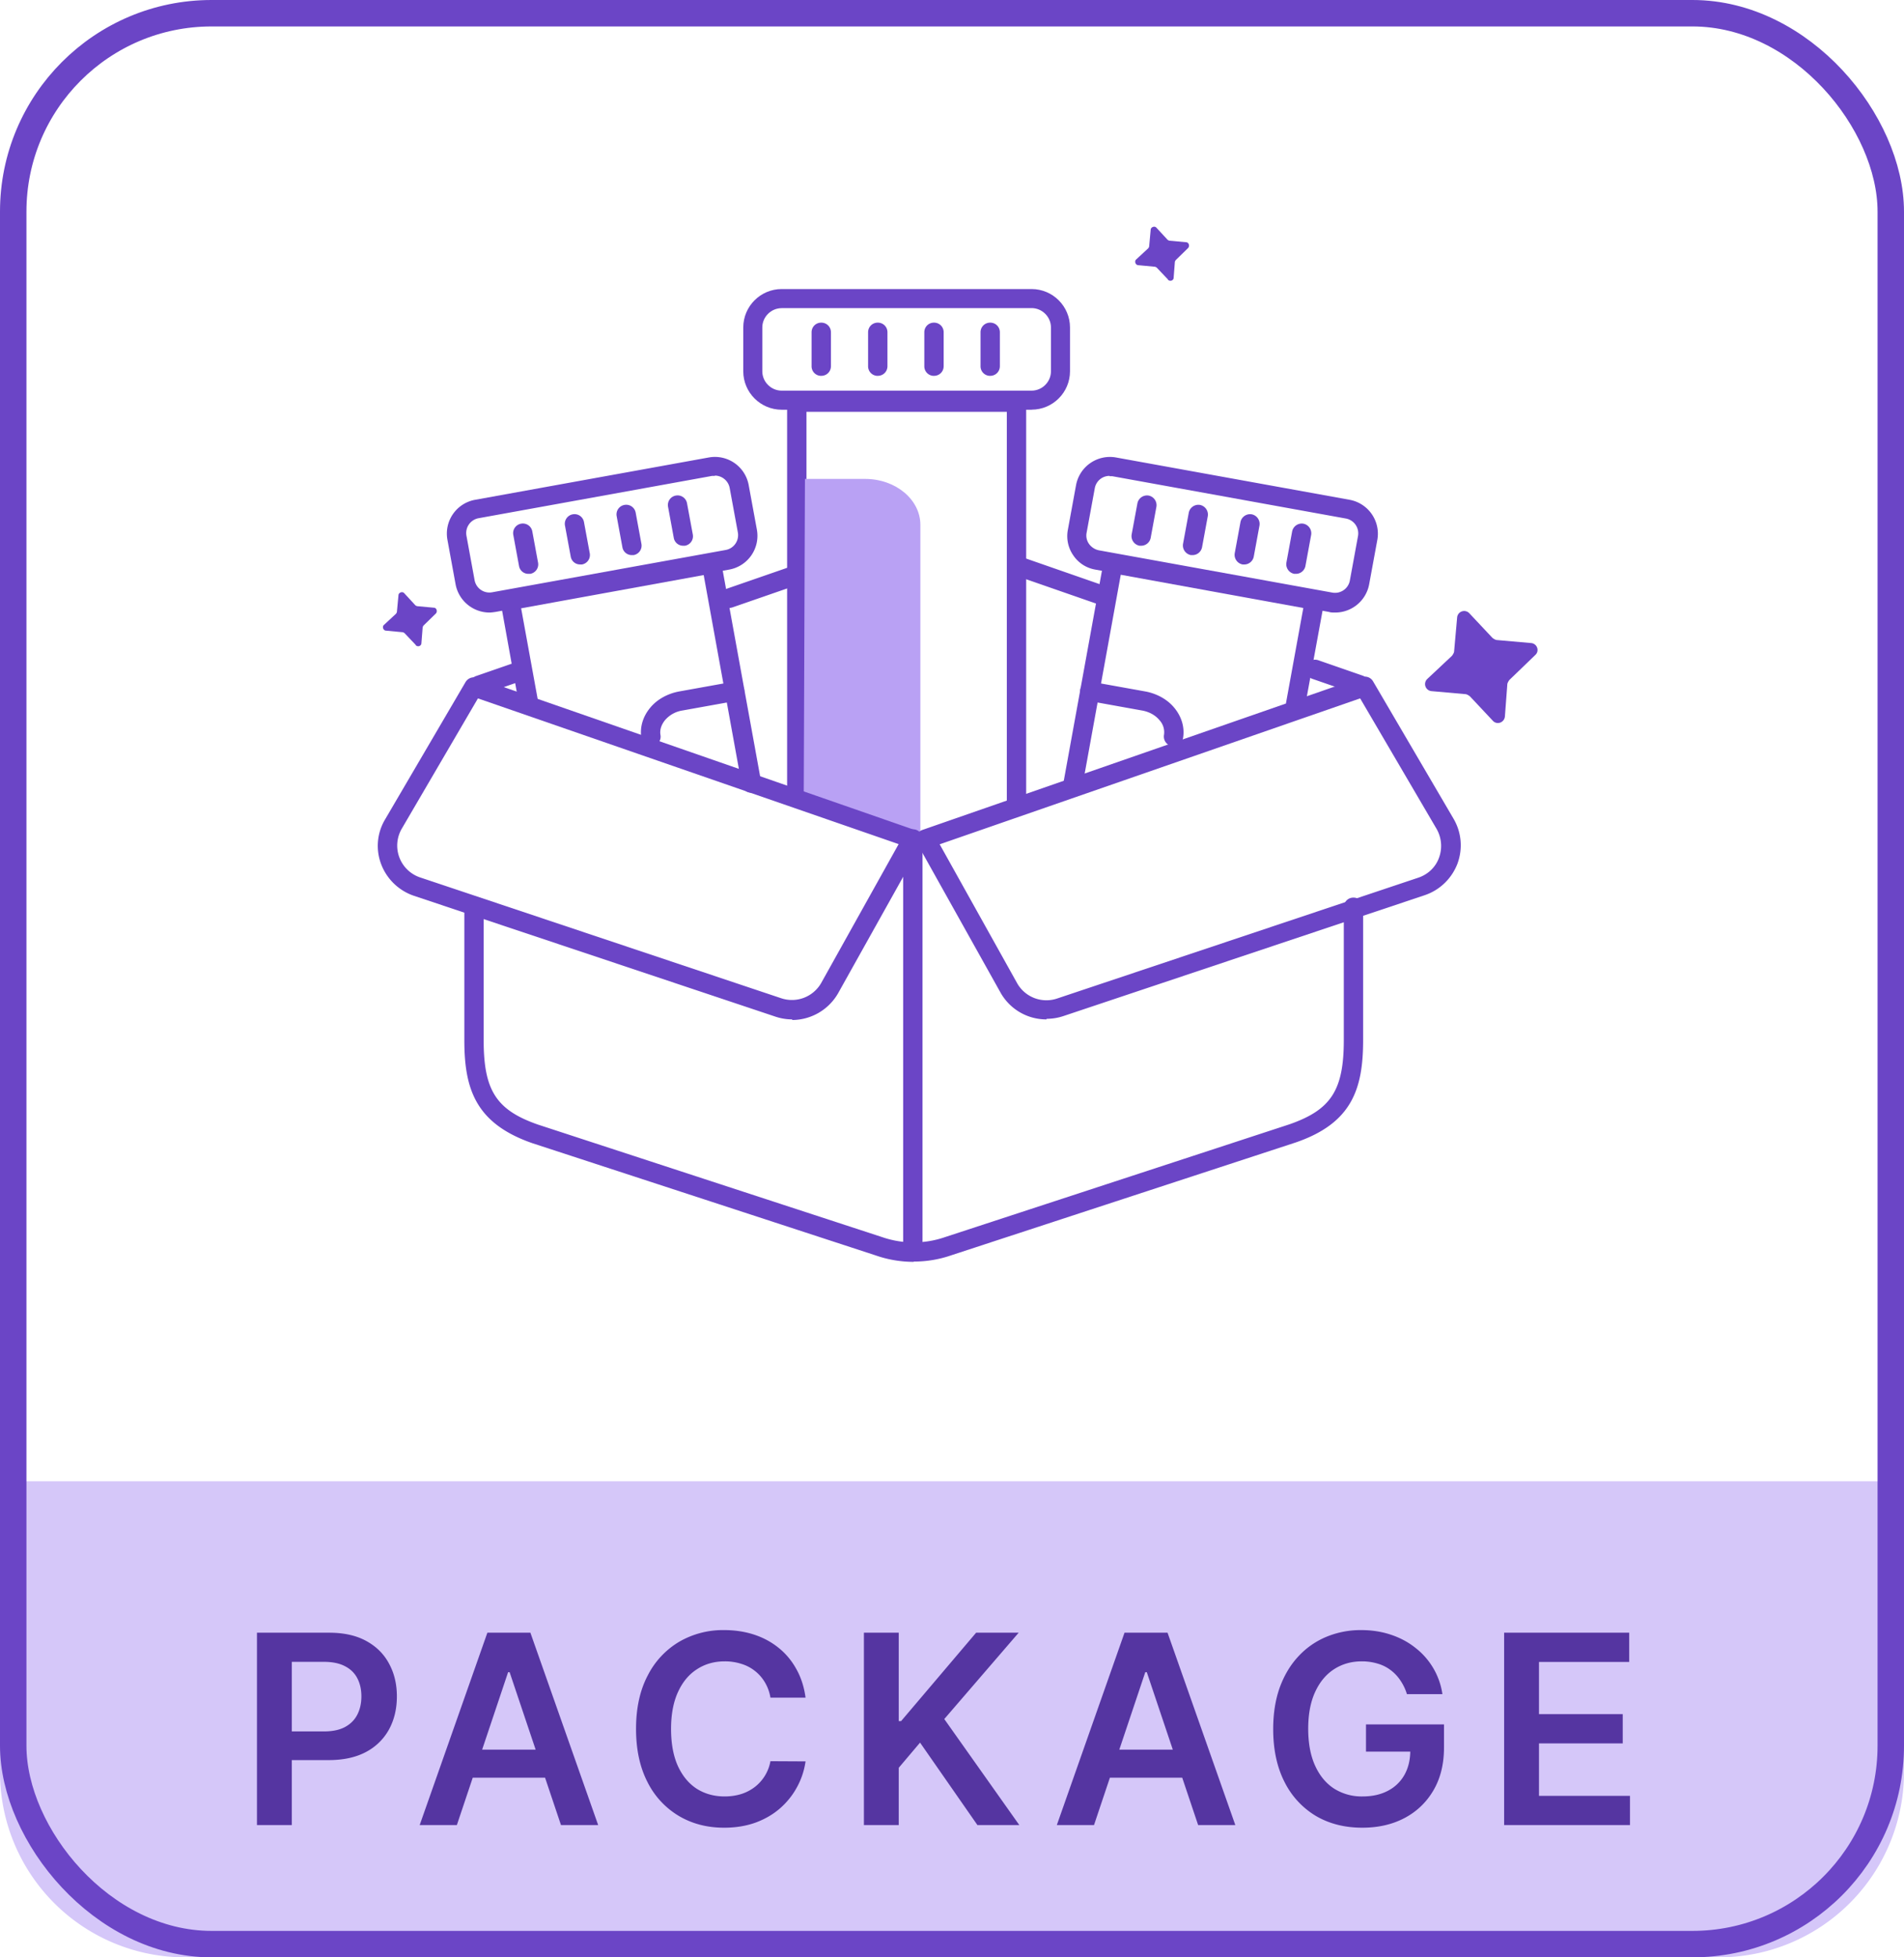 <svg xmlns="http://www.w3.org/2000/svg" width="72" height="74" fill="none" viewBox="0 0 72 74"><path fill="#6B45C6" d="M18.119 26.266a.357.357 0 0 1-.343-.24.365.365 0 0 1 .229-.468l1.485-.514c.195-.07.4.034.469.228a.366.366 0 0 1-.229.469l-1.486.514s-.08.023-.114.023l-.011-.012ZM27.57 22.975a.357.357 0 0 1-.342-.24.366.366 0 0 1 .228-.468l2.377-.823c.195-.069.4.034.469.228a.366.366 0 0 1-.229.469l-2.377.823s-.08.023-.114.023l-.012-.012ZM41.65 22.872s-.08 0-.114-.023l-3.12-1.085a.375.375 0 0 1-.228-.469.361.361 0 0 1 .468-.229l3.12 1.086a.375.375 0 0 1 .229.469.368.368 0 0 1-.343.24l-.012.011ZM51.41 26.266s-.08 0-.114-.023l-1.68-.582a.375.375 0 0 1-.229-.469.361.361 0 0 1 .469-.229l1.68.583a.375.375 0 0 1 .229.469.368.368 0 0 1-.343.24l-.012.011Z"/><path fill="#6B45C6" d="M38.439 30.644a.361.361 0 0 1-.366-.366V15.569h-7.577v14.389c0 .206-.16.366-.366.366a.361.361 0 0 1-.365-.366V15.204c0-.206.16-.366.365-.366h8.309c.206 0 .366.16.366.366v15.074c0 .206-.16.366-.366.366Z"/><path fill="#6B45C6" d="M39.022 15.49h-9.463c-.8 0-1.452-.652-1.452-1.452V12.38c0-.8.652-1.452 1.452-1.452h9.451c.8 0 1.452.652 1.452 1.452v1.657c0 .8-.652 1.451-1.452 1.451h.012Zm-9.463-3.84c-.4 0-.732.33-.732.73v1.658c0 .4.332.731.732.731h9.451c.4 0 .732-.331.732-.731V12.38c0-.4-.332-.732-.732-.732H29.56Z"/><path fill="#B9A1F4" d="M30.439 18.106h2.274c1.154 0 2.091.778 2.091 1.738v11.874l-2.102-.686-2.309-.8"/><path fill="#6B45C6" d="M31.056 14.21a.361.361 0 0 1-.366-.367v-1.28c0-.205.16-.365.366-.365s.366.16.366.365v1.28c0 .206-.16.366-.366.366ZM33.193 14.21a.361.361 0 0 1-.366-.367v-1.28c0-.205.16-.365.366-.365s.366.16.366.365v1.28c0 .206-.16.366-.366.366ZM35.319 14.21a.361.361 0 0 1-.366-.367v-1.28c0-.205.16-.365.366-.365s.366.16.366.365v1.28c0 .206-.16.366-.366.366ZM37.445 14.21a.361.361 0 0 1-.366-.367v-1.28c0-.205.16-.365.366-.365.205 0 .365.16.365.365v1.28c0 .206-.16.366-.365.366ZM28.404 29.97a.357.357 0 0 1-.354-.298l-1.44-7.931-6.903 1.257.652 3.577a.363.363 0 0 1-.297.423.363.363 0 0 1-.423-.297l-.709-3.932a.363.363 0 0 1 .297-.422l7.623-1.383a.363.363 0 0 1 .423.297l1.509 8.297a.363.363 0 0 1-.297.423h-.07l-.01-.012Z"/><path fill="#6B45C6" d="M18.507 23.158a1.308 1.308 0 0 1-1.28-1.074l-.308-1.68a1.298 1.298 0 0 1 1.051-1.509l8.835-1.6a1.298 1.298 0 0 1 1.508 1.051l.309 1.68a1.298 1.298 0 0 1-1.052 1.509l-8.834 1.6c-.08.011-.16.023-.229.023Zm8.526-5.166h-.103l-8.834 1.6a.57.57 0 0 0-.457.663l.308 1.68a.57.57 0 0 0 .663.457l8.835-1.6a.57.57 0 0 0 .457-.663l-.309-1.68a.574.574 0 0 0-.56-.468v.011ZM24.61 28.21a.357.357 0 0 1-.354-.298c-.069-.4.046-.811.331-1.154.263-.32.663-.537 1.098-.617l2.034-.366a.363.363 0 0 1 .423.297.363.363 0 0 1-.297.423l-2.035.366a1.088 1.088 0 0 0-.663.366c-.137.171-.205.365-.171.56a.363.363 0 0 1-.297.422h-.069Z"/><path fill="#6B45C6" d="M25.833 20.632a.357.357 0 0 1-.354-.297l-.217-1.177a.363.363 0 0 1 .297-.423.363.363 0 0 1 .422.297l.218 1.177a.363.363 0 0 1-.298.423h-.068ZM23.89 20.986a.357.357 0 0 1-.354-.297l-.217-1.177a.363.363 0 0 1 .297-.423.363.363 0 0 1 .423.298l.217 1.177a.363.363 0 0 1-.297.422h-.069ZM21.936 21.34a.357.357 0 0 1-.354-.296l-.218-1.178a.363.363 0 0 1 .298-.422.363.363 0 0 1 .422.297l.218 1.177a.363.363 0 0 1-.297.423h-.07ZM19.982 21.695a.357.357 0 0 1-.355-.297l-.217-1.177a.363.363 0 0 1 .297-.423.363.363 0 0 1 .423.297l.217 1.177a.363.363 0 0 1-.297.423h-.068ZM40.587 29.97h-.068a.371.371 0 0 1-.297-.424l1.508-8.297a.41.41 0 0 1 .149-.24c.08-.057.183-.08.274-.057l7.623 1.383a.371.371 0 0 1 .297.423l-.72 3.931a.371.371 0 0 1-.423.297.372.372 0 0 1-.297-.422l.652-3.578-6.903-1.257-1.44 7.932a.366.366 0 0 1-.355.297v.011Z"/><path fill="#6B45C6" d="M50.485 23.158c-.08 0-.16 0-.229-.023l-8.834-1.6a1.255 1.255 0 0 1-.834-.537 1.273 1.273 0 0 1-.206-.972l.308-1.68a1.304 1.304 0 0 1 1.509-1.051l8.834 1.6a1.304 1.304 0 0 1 1.052 1.509l-.309 1.68a1.307 1.307 0 0 1-1.28 1.074h-.011Zm-8.526-5.166a.565.565 0 0 0-.56.469l-.309 1.68a.547.547 0 0 0 .092.423.612.612 0 0 0 .366.24l8.834 1.6a.57.57 0 0 0 .663-.457l.308-1.68a.57.57 0 0 0-.457-.663l-8.834-1.6h-.103v-.012ZM44.382 28.21h-.069a.371.371 0 0 1-.297-.424.673.673 0 0 0-.171-.56c-.16-.194-.4-.32-.663-.365l-2.034-.366a.371.371 0 0 1-.298-.423.372.372 0 0 1 .423-.297l2.035.366c.434.08.834.297 1.097.617.285.343.4.754.331 1.154a.366.366 0 0 1-.354.297Z"/><path fill="#6B45C6" d="M43.16 20.632h-.07a.371.371 0 0 1-.297-.423l.218-1.177a.371.371 0 0 1 .422-.297.371.371 0 0 1 .297.423l-.217 1.177a.366.366 0 0 1-.354.297ZM45.102 20.986h-.069a.371.371 0 0 1-.297-.422l.217-1.178a.371.371 0 0 1 .423-.297.372.372 0 0 1 .297.423l-.217 1.177a.366.366 0 0 1-.354.297ZM47.056 21.34h-.068a.371.371 0 0 1-.297-.422l.217-1.177a.371.371 0 0 1 .423-.297.371.371 0 0 1 .297.422l-.217 1.178a.366.366 0 0 1-.355.297ZM49.01 21.695h-.068a.371.371 0 0 1-.297-.423l.217-1.177a.372.372 0 0 1 .423-.297.371.371 0 0 1 .297.423l-.217 1.177a.366.366 0 0 1-.355.297ZM34.553 47.706c-.48 0-.971-.08-1.428-.24l-13.006-4.25c-2.126-.744-2.56-2.035-2.56-3.887v-5.017c0-.206.16-.365.366-.365.205 0 .365.16.365.365v5.017c0 1.898.48 2.64 2.057 3.189l13.006 4.251a3.64 3.64 0 0 0 2.389 0l13.017-4.262c1.577-.55 2.057-1.292 2.057-3.19v-5.016c0-.206.16-.366.366-.366.205 0 .365.16.365.366v5.017c0 1.851-.422 3.143-2.548 3.874l-13.017 4.263a4.31 4.31 0 0 1-1.429.24v.011Z"/><path fill="#6B45C6" d="M34.519 47.42a.361.361 0 0 1-.366-.365V31.718c0-.206.16-.366.366-.366s.366.16.366.366v15.337c0 .206-.16.366-.366.366Z"/><path fill="#6B45C6" d="M29.959 38.54a2.01 2.01 0 0 1-.629-.102l-13.68-4.572a2.018 2.018 0 0 1-1.234-1.188 1.945 1.945 0 0 1 .149-1.703l3.04-5.189a.37.37 0 0 1 .434-.16l16.606 5.772a.342.342 0 0 1 .217.217.364.364 0 0 1-.023.308l-3.143 5.623a2.011 2.011 0 0 1-1.737 1.017v-.023ZM18.073 26.404l-2.88 4.926a1.27 1.27 0 0 0 .686 1.84l13.668 4.572a1.276 1.276 0 0 0 1.509-.583l2.926-5.246-15.909-5.509Z"/><path fill="#6B45C6" d="M39.57 38.54a1.984 1.984 0 0 1-1.737-1.017L34.69 31.9a.364.364 0 0 1-.023-.308.342.342 0 0 1 .218-.217l16.605-5.772c.16-.057.343 0 .435.16l3.04 5.189c.308.526.354 1.143.148 1.703-.217.56-.663.994-1.234 1.188L40.21 38.415a2.01 2.01 0 0 1-.628.103l-.012.023Zm-4.034-6.617 2.926 5.246a1.27 1.27 0 0 0 1.508.583L53.64 33.18c.366-.125.651-.4.777-.754a1.294 1.294 0 0 0-.091-1.086l-2.892-4.937-15.908 5.52h.011ZM56.462 27.26l-.88-.937s-.103-.08-.172-.08l-1.28-.114a.267.267 0 0 1-.16-.457l.938-.88s.08-.103.08-.171l.114-1.28a.267.267 0 0 1 .457-.16l.88.937s.103.08.171.08l1.292.114c.228.023.32.297.16.446l-.983.948s-.08.103-.08.172l-.091 1.211c-.023.229-.298.332-.458.16l.012.012ZM44.165 10.563l-.423-.445s-.046-.034-.08-.034l-.617-.058c-.103 0-.16-.148-.08-.217l.457-.423s.034-.045.034-.08l.057-.617c0-.103.149-.16.217-.08l.423.457s.046.035.08.035l.617.057c.103 0 .149.137.08.217l-.468.457s-.035.046-.035.08l-.045.583c0 .114-.137.16-.217.08v-.011ZM15.719 24.38l-.423-.445s-.046-.034-.08-.034l-.617-.058c-.103 0-.16-.148-.08-.217l.457-.423s.034-.045.034-.08l.058-.617c0-.102.148-.16.217-.08l.422.458s.046.034.08.034l.618.057c.102 0 .148.137.08.217l-.469.457s-.034.046-.034.08l-.046.583c0 .114-.137.16-.217.08v-.011Z"/><path fill="#D5C7F9" d="M0 56h72v11a7 7 0 0 1-7 7H7a7 7 0 0 1-7-7V56Z"/><path fill="#5535A1" d="M9.717 69v-7.273h2.728c.558 0 1.027.104 1.406.313.381.208.669.495.863.86.196.361.294.773.294 1.235 0 .466-.098.88-.294 1.243a2.106 2.106 0 0 1-.87.856c-.384.206-.856.309-1.417.309h-1.808v-1.084h1.63c.327 0 .595-.056.803-.17.208-.114.362-.27.462-.469.101-.199.152-.427.152-.685 0-.258-.05-.485-.152-.682-.1-.196-.255-.35-.466-.458-.208-.111-.477-.167-.806-.167h-1.207V69H9.717Zm7.56 0H15.87l2.56-7.273h1.627L22.62 69h-1.406l-1.943-5.781h-.057L17.276 69Zm.045-2.852h3.836v1.059h-3.836v-1.059Zm13.14-1.967h-1.328a1.653 1.653 0 0 0-.21-.579 1.557 1.557 0 0 0-.898-.7 2.02 2.02 0 0 0-.622-.092c-.395 0-.745.1-1.05.299-.306.196-.545.485-.718.866-.173.379-.26.842-.26 1.389 0 .556.087 1.025.26 1.406.175.379.414.665.717.86.306.191.655.287 1.048.287.218 0 .421-.029.61-.085a1.67 1.67 0 0 0 .516-.26 1.584 1.584 0 0 0 .607-.987l1.328.007c-.05.346-.157.67-.323.973-.163.303-.378.57-.643.803-.265.23-.575.41-.93.54-.355.127-.75.191-1.183.191-.639 0-1.21-.148-1.711-.444a3.098 3.098 0 0 1-1.187-1.281c-.288-.56-.433-1.23-.433-2.01 0-.784.146-1.454.437-2.01a3.122 3.122 0 0 1 1.19-1.282 3.293 3.293 0 0 1 1.704-.444c.405 0 .781.057 1.13.17.347.114.658.28.93.501.272.218.496.485.671.803.177.314.294.674.348 1.08ZM32.669 69v-7.273h1.317v3.342h.089l2.837-3.342h1.609l-2.813 3.264L38.546 69h-1.584l-2.17-3.118-.806.952V69h-1.317Zm8.701 0h-1.406l2.56-7.273h1.627L46.714 69h-1.406l-1.942-5.781h-.057L41.37 69Zm.046-2.852h3.835v1.059h-3.835v-1.059Zm11.787-2.098a1.882 1.882 0 0 0-.245-.515 1.584 1.584 0 0 0-.37-.394 1.488 1.488 0 0 0-.49-.245 2.045 2.045 0 0 0-.603-.086c-.391 0-.739.099-1.044.295-.306.197-.546.485-.721.867-.173.378-.26.84-.26 1.384 0 .55.087 1.015.26 1.396.173.381.413.671.72.87a1.95 1.95 0 0 0 1.073.295c.37 0 .689-.071.959-.213a1.5 1.5 0 0 0 .628-.604c.147-.263.22-.57.22-.923l.299.046h-1.974v-1.03h2.95v.874c0 .622-.132 1.161-.397 1.616-.265.454-.63.804-1.094 1.05-.464.245-.997.366-1.598.366-.67 0-1.258-.15-1.765-.45a3.12 3.12 0 0 1-1.182-1.29c-.282-.558-.423-1.221-.423-1.988 0-.587.083-1.112.248-1.573.169-.462.403-.854.704-1.176.3-.324.653-.57 1.058-.739a3.37 3.37 0 0 1 1.32-.255c.403 0 .779.059 1.127.177.348.116.657.282.926.498a2.704 2.704 0 0 1 1.016 1.747h-1.342ZM56.879 69v-7.273h4.73v1.105h-3.412v1.974h3.167v1.105h-3.167v1.985h3.441V69h-4.759Z"/><rect width="71" height="73" x=".5" y=".5" stroke="#6B45C6" rx="7.5"/></svg>